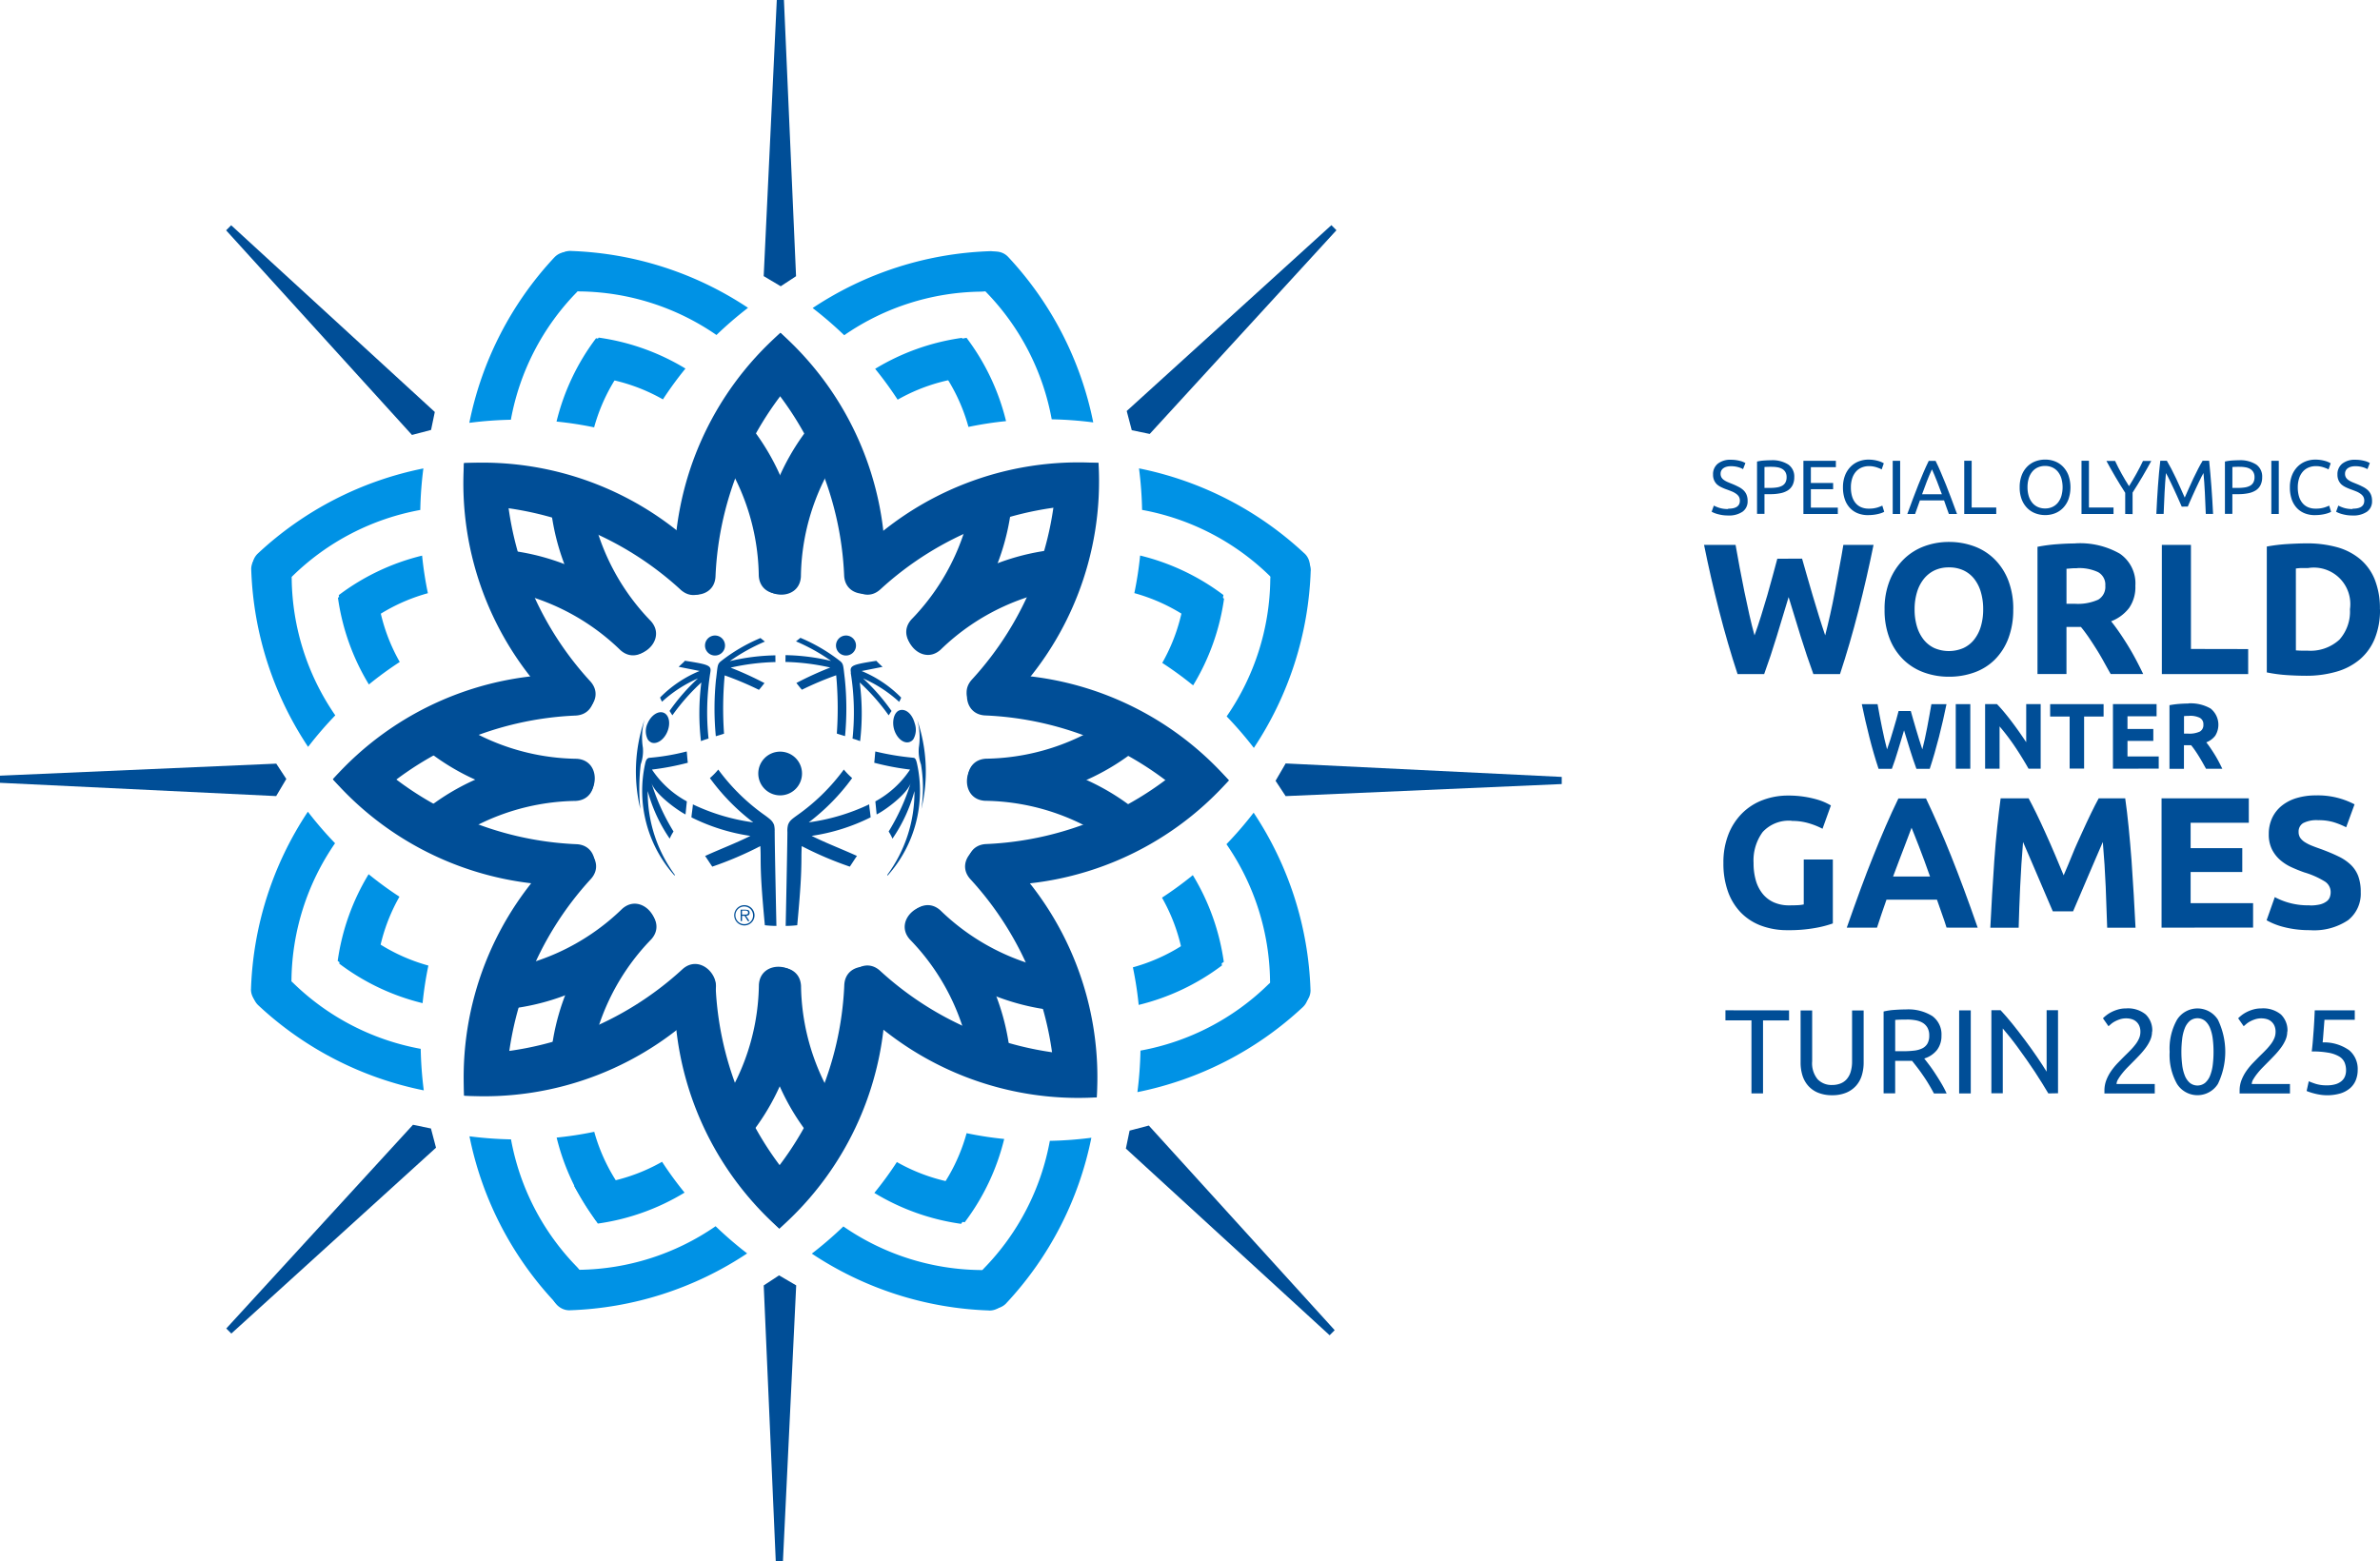 <svg xmlns="http://www.w3.org/2000/svg" xmlns:xlink="http://www.w3.org/1999/xlink" width="82.293" height="54" viewBox="0 0 82.293 54">
  <defs>
    <clipPath id="clip-path">
      <rect id="Rectangle_258" data-name="Rectangle 258" width="82.293" height="54" fill="none"/>
    </clipPath>
  </defs>
  <g id="Group_306" data-name="Group 306" clip-path="url(#clip-path)">
    <path id="Path_596" data-name="Path 596" d="M142.81,111.906l.037-.008a.352.352,0,0,1,.054,0,.1.1,0,0,1,.037.006.064.064,0,0,1,.025.017l.01-.006.016-.008.022-.006a.109.109,0,0,1,.026,0,.107.107,0,0,1,.043.008.062.062,0,0,1,.026.022.083.083,0,0,1,.013.033.239.239,0,0,1,0,.042v.128h-.041v-.12a.248.248,0,0,0,0-.035.066.066,0,0,0-.007-.024.035.035,0,0,0-.015-.014.055.055,0,0,0-.024,0,.091.091,0,0,0-.034.005.076.076,0,0,0-.018.01.177.177,0,0,1,.005.025.218.218,0,0,1,0,.029v.128h-.041v-.12a.245.245,0,0,0,0-.035.07.07,0,0,0-.008-.024.035.035,0,0,0-.015-.014.053.053,0,0,0-.024,0h-.045v.193h-.041Zm.456.193h.026l.018,0v-.068l-.014,0-.024,0h-.02a.058.058,0,0,0-.019.005.039.039,0,0,0-.014.012.03.03,0,0,0-.006.019.033.033,0,0,0,.014.031.07.07,0,0,0,.038.009m0-.205a.119.119,0,0,1,.042.006.066.066,0,0,1,.027.018.069.069,0,0,1,.015.028.139.139,0,0,1,0,.036v.143l-.015,0-.021,0-.026,0h-.027a.153.153,0,0,1-.036,0,.08.08,0,0,1-.028-.013.059.059,0,0,1-.018-.023.082.082,0,0,1-.006-.034.065.065,0,0,1,.008-.033.061.061,0,0,1,.021-.022.094.094,0,0,1,.031-.012.172.172,0,0,1,.037,0h.013l.013,0,.01,0h.006v-.011a.084.084,0,0,0,0-.02.047.047,0,0,0-.008-.018.039.039,0,0,0-.016-.012.062.062,0,0,0-.026,0,.192.192,0,0,0-.035,0l-.023.006,0-.034a.117.117,0,0,1,.026-.007.233.233,0,0,1,.04,0m.3.054a.089.089,0,0,0-.022-.012.082.082,0,0,0-.031-.006.065.065,0,0,0-.03.006.055.055,0,0,0-.021.018.076.076,0,0,0-.011.027.144.144,0,0,0,0,.033.088.088,0,0,0,.02.062.068.068,0,0,0,.053.022h.028l.018,0Zm0-.154.041-.007v.335l-.036.008a.266.266,0,0,1-.05,0,.126.126,0,0,1-.048-.008.1.1,0,0,1-.036-.024.108.108,0,0,1-.023-.038.145.145,0,0,1-.008-.05.164.164,0,0,1,.007-.048.11.11,0,0,1,.02-.038.093.093,0,0,1,.032-.025.1.1,0,0,1,.044-.009.111.111,0,0,1,.035.005.106.106,0,0,1,.023.01Zm.1.22a.151.151,0,0,1,.009-.053.113.113,0,0,1,.023-.038.091.091,0,0,1,.033-.022.1.1,0,0,1,.039-.008.088.088,0,0,1,.071.029.133.133,0,0,1,.025.088v.007a.07.07,0,0,1,0,.008h-.157a.084.084,0,0,0,.021.054.075.075,0,0,0,.056.018.146.146,0,0,0,.036,0l.022-.007.006.034a.106.106,0,0,1-.026.009.192.192,0,0,1-.043,0,.137.137,0,0,1-.052-.009.1.1,0,0,1-.036-.025.1.1,0,0,1-.021-.037.163.163,0,0,1-.007-.048m.157-.022a.069.069,0,0,0-.014-.045.048.048,0,0,0-.04-.018.053.053,0,0,0-.025.005.056.056,0,0,0-.018.014.066.066,0,0,0-.012.02.1.1,0,0,0-.005.023Zm.39.136c-.008-.021-.017-.045-.026-.072s-.018-.055-.025-.085c-.008.029-.016.058-.025.085s-.018.051-.026.072h-.036c-.013-.03-.027-.065-.04-.1s-.025-.08-.036-.125h.044c0,.014.006.029.01.045l.013.048c0,.016.009.032.014.047s.01.028.014.039c0-.014.01-.028.015-.044s.009-.031.014-.047l.013-.046c0-.015.007-.029.01-.042h.034c0,.013.006.027.01.042l.012.046c0,.016.009.031.014.047s.01.03.015.044c0-.011.009-.024.014-.039s.01-.031.014-.047.009-.032.013-.048.008-.031.011-.045h.042c-.011.045-.023.087-.036.125s-.026.073-.04.1Zm.2,0h-.041V111.9h.041Zm-.021-.27a.027.027,0,0,1-.019-.007.028.028,0,0,1,0-.039.027.027,0,0,1,.037.039.027.027,0,0,1-.019.007m.129.041h.087v.034h-.087v.106a.121.121,0,0,0,0,.028.042.042,0,0,0,.008.018.027.027,0,0,0,.013.009.054.054,0,0,0,.018,0,.085.085,0,0,0,.03,0l.016-.006.008.034-.022.008a.123.123,0,0,1-.035,0,.111.111,0,0,1-.039-.006.059.059,0,0,1-.024-.018.068.068,0,0,1-.013-.029.18.18,0,0,1,0-.04v-.2l.041-.007Zm.139.229v-.334l.041-.007v.117l.025-.007.026,0a.118.118,0,0,1,.045.008.071.071,0,0,1,.029.022.083.083,0,0,1,.015.033.2.2,0,0,1,0,.043v.128H144.8v-.12a.2.2,0,0,0,0-.036.059.059,0,0,0-.009-.024.037.037,0,0,0-.018-.013.076.076,0,0,0-.027,0h-.014l-.013,0-.011,0-.007,0v.19Zm.421,0a.08.08,0,0,1-.054-.016.065.065,0,0,1-.016-.048v-.274l.041-.007v.275a.063.063,0,0,0,0,.017.025.025,0,0,0,.006.011.026.026,0,0,0,.01.006l.016,0Zm.253-.119a.147.147,0,0,1-.008.049.119.119,0,0,1-.022.038.1.1,0,0,1-.034.024.108.108,0,0,1-.043.009.107.107,0,0,1-.043-.009.1.1,0,0,1-.034-.024.113.113,0,0,1-.022-.038.154.154,0,0,1,0-.1.114.114,0,0,1,.022-.038.1.1,0,0,1,.034-.024.107.107,0,0,1,.043-.009.108.108,0,0,1,.043.009.1.1,0,0,1,.034.024.12.12,0,0,1,.022.038.148.148,0,0,1,.008.049m-.043,0a.1.1,0,0,0-.018-.061.06.06,0,0,0-.094,0,.117.117,0,0,0,0,.123.06.06,0,0,0,.094,0,.1.1,0,0,0,.018-.061m.273-.114a1.146,1.146,0,0,1-.04.123c-.015.039-.03.075-.045.106h-.037c-.014-.031-.029-.066-.045-.106a1.188,1.188,0,0,1-.04-.123h.044c0,.014.008.03.013.046s.01.032.015.048l.016.046.016.04c.005-.012.01-.025.016-.04l.017-.046c.005-.016.01-.032.015-.048s.009-.031.013-.046Zm.023.115a.145.145,0,0,1,.009-.053.109.109,0,0,1,.023-.038.1.1,0,0,1,.033-.022.105.105,0,0,1,.039-.008.088.088,0,0,1,.071.029.133.133,0,0,1,.024.088v.007s0,.005,0,.008h-.157a.084.084,0,0,0,.021.054.076.076,0,0,0,.056.018.145.145,0,0,0,.036,0l.022-.007.006.034a.106.106,0,0,1-.026.009.189.189,0,0,1-.042,0,.136.136,0,0,1-.052-.009.092.092,0,0,1-.036-.025.1.1,0,0,1-.021-.037.162.162,0,0,1-.007-.048m.157-.022a.069.069,0,0,0-.014-.045.048.048,0,0,0-.039-.018.052.052,0,0,0-.025.005.054.054,0,0,0-.018.014.067.067,0,0,0-.012.02.114.114,0,0,0-.005.023Zm.244-.082a.106.106,0,0,1,.023-.01.112.112,0,0,1,.035-.005.1.1,0,0,1,.044.009.093.093,0,0,1,.032.025.113.113,0,0,1,.02.038.164.164,0,0,1,.007.048.144.144,0,0,1-.008.05.108.108,0,0,1-.023.038.1.1,0,0,1-.036.024.126.126,0,0,1-.048.008.268.268,0,0,1-.05,0l-.036-.008v-.328l.041-.007Zm0,.183.018,0h.028a.068.068,0,0,0,.053-.022.088.088,0,0,0,.02-.062.146.146,0,0,0,0-.033.076.076,0,0,0-.011-.027.056.056,0,0,0-.02-.018.066.066,0,0,0-.03-.006.082.082,0,0,0-.031.006.085.085,0,0,0-.022.012Zm.186.078.013,0,.015,0a.061.061,0,0,0,.038-.011.1.1,0,0,0,.025-.035q-.028-.053-.052-.112a.959.959,0,0,1-.04-.12h.044c0,.013.007.027.012.043s.01.031.015.047.012.032.018.048.013.032.02.047c.011-.031.021-.061.029-.091s.016-.061.023-.093h.042c-.01.043-.022.085-.035.124s-.027.077-.042.112a.227.227,0,0,1-.018.034.107.107,0,0,1-.021.023.072.072,0,0,1-.026.013.1.1,0,0,1-.032,0h-.01l-.01,0-.009,0-.006,0Zm.294-.066a.03.03,0,0,1-.008.021.028.028,0,0,1-.022.009.027.027,0,0,1-.021-.009.029.029,0,0,1-.008-.021.029.029,0,0,1,.008-.021.027.027,0,0,1,.021-.009.028.028,0,0,1,.022.009.029.029,0,0,1,.008.021m0-.175a.03.03,0,0,1-.008.021.028.028,0,0,1-.022.009.027.027,0,0,1-.021-.009.031.031,0,0,1,0-.041.028.028,0,0,1,.021-.009.029.029,0,0,1,.022.009.03.03,0,0,1,.008.021m-3.274.542h.043v.143l-.015,0-.023,0-.028,0h-.031a.154.154,0,0,1-.059-.011.125.125,0,0,1-.045-.031.14.14,0,0,1-.029-.05.2.2,0,0,1-.01-.068A.178.178,0,0,1,143,112.4a.142.142,0,0,1,.031-.05.134.134,0,0,1,.046-.031.152.152,0,0,1,.057-.011l.037,0,.027.006.019.007.01.005-.014.036a.117.117,0,0,0-.034-.014.175.175,0,0,0-.043-.005.107.107,0,0,0-.042.008.092.092,0,0,0-.033.024.115.115,0,0,0-.021.039.162.162,0,0,0-.008.051.181.181,0,0,0,.006.05.109.109,0,0,0,.019.039.09.09,0,0,0,.032.025.106.106,0,0,0,.045.009l.031,0,.019,0Zm.148.15H143.3v-.229h.041Zm-.021-.27a.026.026,0,0,1-.019-.007.028.028,0,0,1,0-.039.026.026,0,0,1,.019-.007.026.026,0,0,1,.019.007.029.029,0,0,1,0,.039.026.026,0,0,1-.019.007m.168.241h.026l.018,0v-.068l-.014,0-.024,0h-.02a.07.07,0,0,0-.019.005.04.04,0,0,0-.014.012.029.029,0,0,0-.006.019.033.033,0,0,0,.014.031.072.072,0,0,0,.038.009m0-.205a.12.12,0,0,1,.042.006.067.067,0,0,1,.027.018.071.071,0,0,1,.015.028.139.139,0,0,1,0,.036v.143l-.015,0-.021,0-.026,0h-.027a.154.154,0,0,1-.036,0,.08.08,0,0,1-.028-.013.059.059,0,0,1-.018-.023.082.082,0,0,1-.007-.034.064.064,0,0,1,.008-.032.06.06,0,0,1,.021-.022.094.094,0,0,1,.031-.012.172.172,0,0,1,.037,0h.013l.013,0,.01,0h.006v-.011a.084.084,0,0,0,0-.02.048.048,0,0,0-.008-.018.039.039,0,0,0-.016-.012.062.062,0,0,0-.026,0,.192.192,0,0,0-.035,0l-.023.006,0-.034a.119.119,0,0,1,.026-.007.234.234,0,0,1,.04,0m.255.24a.124.124,0,0,1-.049-.009.1.1,0,0,1-.035-.025.1.1,0,0,1-.021-.038.153.153,0,0,1-.007-.048.15.15,0,0,1,.008-.048.115.115,0,0,1,.022-.038.1.1,0,0,1,.034-.025.114.114,0,0,1,.045-.009l.031,0,.029.008-.009.035-.021-.007-.026,0a.066.066,0,0,0-.053.022.1.1,0,0,0-.018.063.126.126,0,0,0,0,.034.069.069,0,0,0,.013.026.058.058,0,0,0,.023.017.087.087,0,0,0,.034.006.124.124,0,0,0,.029,0l.021-.007.006.034-.01,0-.015,0-.018,0h-.018m.3-.12a.141.141,0,0,1-.008.049.111.111,0,0,1-.022.038.1.1,0,0,1-.034.024.108.108,0,0,1-.043.009.107.107,0,0,1-.043-.009.1.1,0,0,1-.034-.024.111.111,0,0,1-.022-.038.154.154,0,0,1,0-.1.114.114,0,0,1,.022-.038.1.1,0,0,1,.034-.024.107.107,0,0,1,.043-.009.108.108,0,0,1,.043.009.106.106,0,0,1,.034.024.115.115,0,0,1,.022.038.142.142,0,0,1,.008.049m-.043,0a.1.1,0,0,0-.018-.061.056.056,0,0,0-.047-.023.057.057,0,0,0-.047.023.116.116,0,0,0,0,.123.057.057,0,0,0,.047.023.056.056,0,0,0,.047-.023.1.1,0,0,0,.018-.061m.1-.108.037-.008a.354.354,0,0,1,.054,0,.1.1,0,0,1,.037.006.062.062,0,0,1,.025.017l.01-.006.016-.008.022-.007a.109.109,0,0,1,.026,0,.106.106,0,0,1,.043.008.063.063,0,0,1,.026.022.083.083,0,0,1,.013.033.237.237,0,0,1,0,.042v.128h-.041v-.12a.289.289,0,0,0,0-.035.066.066,0,0,0-.007-.024.035.035,0,0,0-.015-.014.055.055,0,0,0-.024,0,.094.094,0,0,0-.034.005.073.073,0,0,0-.018.01.18.18,0,0,1,.005.025.221.221,0,0,1,0,.029v.128h-.041v-.12a.242.242,0,0,0,0-.035.07.07,0,0,0-.008-.024.035.035,0,0,0-.015-.014.054.054,0,0,0-.024,0h-.045v.193H144.1Zm.581.108a.141.141,0,0,1-.008.049.108.108,0,0,1-.022.038.1.1,0,0,1-.034.024.108.108,0,0,1-.043.009.107.107,0,0,1-.043-.009.1.1,0,0,1-.034-.024.111.111,0,0,1-.022-.038.142.142,0,0,1-.008-.049.143.143,0,0,1,.008-.049.114.114,0,0,1,.022-.038.1.1,0,0,1,.034-.024.107.107,0,0,1,.043-.009.108.108,0,0,1,.043.009.1.1,0,0,1,.034.024.111.111,0,0,1,.022.038.142.142,0,0,1,.008.049m-.043,0a.1.1,0,0,0-.017-.061.06.06,0,0,0-.095,0,.116.116,0,0,0,0,.123.06.06,0,0,0,.095,0,.1.1,0,0,0,.017-.061m.2-.19h.043v.3h-.043Zm.154.076h.087v.034h-.087v.106a.136.136,0,0,0,0,.028.045.045,0,0,0,.008.018.028.028,0,0,0,.013.009.056.056,0,0,0,.018,0,.086.086,0,0,0,.03,0l.016-.006.008.034-.022.008a.122.122,0,0,1-.035,0,.112.112,0,0,1-.039-.006.055.055,0,0,1-.024-.018.071.071,0,0,1-.013-.029.2.2,0,0,1,0-.04v-.2l.041-.007Z" transform="translate(-108.992 -85.315)" fill="#004e97" fill-rule="evenodd"/>
    <path id="Path_597" data-name="Path 597" d="M152.633,114.181h.026l.019,0v-.068l-.014,0-.024,0h-.019a.066.066,0,0,0-.019.005.043.043,0,0,0-.014.012.03.03,0,0,0-.006.019.033.033,0,0,0,.014.031.072.072,0,0,0,.038.009m0-.205a.119.119,0,0,1,.042.006.066.066,0,0,1,.027.018.069.069,0,0,1,.015.028.138.138,0,0,1,0,.036v.143l-.015,0-.021,0-.026,0h-.027a.153.153,0,0,1-.036,0,.077.077,0,0,1-.028-.013.057.057,0,0,1-.019-.023.081.081,0,0,1-.006-.034.064.064,0,0,1,.008-.032.06.06,0,0,1,.021-.022.094.094,0,0,1,.031-.012.172.172,0,0,1,.037,0h.013l.013,0,.01,0h.006v-.011a.1.1,0,0,0,0-.02.051.051,0,0,0-.008-.018.039.039,0,0,0-.016-.012.061.061,0,0,0-.026,0,.193.193,0,0,0-.036,0l-.023.006,0-.034a.117.117,0,0,1,.026-.007.236.236,0,0,1,.04,0m.224.239a.08.08,0,0,1-.054-.016.065.065,0,0,1-.016-.048v-.274l.041-.007v.275a.056.056,0,0,0,0,.017.021.021,0,0,0,.006.011.027.027,0,0,0,.01.006l.016,0Zm.092,0H152.9v-.229h.041Zm-.021-.27a.025.025,0,0,1-.018-.007.028.028,0,0,1,0-.039.025.025,0,0,1,.018-.007.025.025,0,0,1,.019.007.028.028,0,0,1,0,.039.025.025,0,0,1-.019.007m.169.241h.026l.019,0v-.068l-.014,0-.024,0h-.02a.068.068,0,0,0-.019.005.04.04,0,0,0-.014.012.03.03,0,0,0-.006.019.033.033,0,0,0,.014.031.072.072,0,0,0,.038.009m0-.205a.117.117,0,0,1,.041.006.066.066,0,0,1,.027.018.069.069,0,0,1,.015.028.138.138,0,0,1,0,.036v.143l-.015,0-.021,0-.026,0h-.027a.153.153,0,0,1-.036,0,.081.081,0,0,1-.028-.013.057.057,0,0,1-.018-.023.078.078,0,0,1-.007-.034.066.066,0,0,1,.008-.032.059.059,0,0,1,.021-.022.092.092,0,0,1,.031-.012.17.17,0,0,1,.037,0h.013l.012,0,.01,0h.006v-.011a.1.1,0,0,0,0-.02.044.044,0,0,0-.008-.018.038.038,0,0,0-.015-.012.062.062,0,0,0-.026,0,.19.19,0,0,0-.035,0l-.023.006,0-.034a.117.117,0,0,1,.026-.007.233.233,0,0,1,.04,0m.156.012.037-.008a.361.361,0,0,1,.054,0,.119.119,0,0,1,.045.008.072.072,0,0,1,.029.022.083.083,0,0,1,.015.033.2.2,0,0,1,0,.043v.128h-.041v-.12a.2.2,0,0,0,0-.036.063.063,0,0,0-.009-.024.038.038,0,0,0-.018-.013.074.074,0,0,0-.027,0h-.046v.193h-.041Zm.454.108a.147.147,0,0,1-.008.049.116.116,0,0,1-.022.038.1.1,0,0,1-.034.024.113.113,0,0,1-.086,0,.1.1,0,0,1-.034-.024.115.115,0,0,1-.022-.038.158.158,0,0,1,0-.1.119.119,0,0,1,.022-.038.1.1,0,0,1,.034-.024.113.113,0,0,1,.086,0,.1.1,0,0,1,.034.024.119.119,0,0,1,.022.038.149.149,0,0,1,.008.049m-.043,0a.1.1,0,0,0-.017-.061.061.061,0,0,0-.095,0,.117.117,0,0,0,0,.123.061.061,0,0,0,.095,0,.1.1,0,0,0,.017-.061" transform="translate(-116.417 -86.904)" fill="#004e97" fill-rule="evenodd"/>
    <path id="Path_598" data-name="Path 598" d="M94.47,105.055c.188.081.44-.083.56-.366s.067-.577-.121-.658-.439.083-.56.366a.622.622,0,0,0,0,.543.277.277,0,0,0,.126.115" transform="translate(-71.957 -79.38)" fill="#004e97" fill-rule="evenodd"/>
    <path id="Path_599" data-name="Path 599" d="M103.288,93.506a.346.346,0,1,0-.345-.345.345.345,0,0,0,.345.345" transform="translate(-78.566 -70.836)" fill="#004e97" fill-rule="evenodd"/>
    <path id="Path_600" data-name="Path 600" d="M104.383,94.573a10.008,10.008,0,0,0-.008,1.983s.285-.083.284-.09a12.509,12.509,0,0,1,.022-2.014,11.05,11.05,0,0,1,1.185.5c.069-.074.126-.156.192-.233a11.832,11.832,0,0,0-1.172-.535,7.818,7.818,0,0,1,1.551-.193s-.005-.232,0-.232a7.29,7.29,0,0,0-1.579.2,6.512,6.512,0,0,1,1.215-.677c-.03-.019-.154-.122-.154-.122a5.942,5.942,0,0,0-1.387.817c-.106.1-.093.152-.148.6" transform="translate(-79.624 -71.095)" fill="#004e97" fill-rule="evenodd"/>
    <path id="Path_601" data-name="Path 601" d="M96.425,97.919a4.5,4.5,0,0,1,1.246-.809,6.906,6.906,0,0,0-.983,1.125c.035.049.062.1.1.15a7.171,7.171,0,0,1,1-1.135,8.373,8.373,0,0,0-.013,2.028,2.49,2.49,0,0,1,.262-.088,8.738,8.738,0,0,1,.061-2.282c.045-.246-.04-.279-.877-.409-.054.063-.092.091-.217.209l.725.144a4.109,4.109,0,0,0-1.368.919,1.163,1.163,0,0,0,.069.147" transform="translate(-73.538 -73.648)" fill="#004e97" fill-rule="evenodd"/>
    <path id="Path_602" data-name="Path 602" d="M122.4,93.506a.346.346,0,1,0-.345-.345.345.345,0,0,0,.345.345" transform="translate(-93.149 -70.836)" fill="#004e97" fill-rule="evenodd"/>
    <path id="Path_603" data-name="Path 603" d="M114.678,93.987a7.794,7.794,0,0,1,1.551.193,11.957,11.957,0,0,0-1.172.535c.065.077.122.159.192.233a10.963,10.963,0,0,1,1.185-.5,12.537,12.537,0,0,1,.022,2.014c0,.007.284.09.284.09a10.02,10.02,0,0,0-.008-1.983c-.055-.451-.042-.5-.148-.6a5.967,5.967,0,0,0-1.387-.816s-.124.1-.154.122a6.483,6.483,0,0,1,1.215.677,7.272,7.272,0,0,0-1.579-.2c.006,0,0,.232,0,.232" transform="translate(-87.521 -71.095)" fill="#004e97" fill-rule="evenodd"/>
    <path id="Path_604" data-name="Path 604" d="M124.186,96.909a8.7,8.7,0,0,1,.063,2.282,2.6,2.6,0,0,1,.262.088,8.27,8.27,0,0,0-.013-2.028,7.158,7.158,0,0,1,1,1.135c.036-.048.062-.1.1-.15a6.976,6.976,0,0,0-.983-1.125,4.494,4.494,0,0,1,1.246.81,1.035,1.035,0,0,0,.07-.147,4.122,4.122,0,0,0-1.368-.92l.725-.144a3,3,0,0,1-.217-.209c-.836.13-.922.162-.877.409" transform="translate(-94.771 -73.648)" fill="#004e97" fill-rule="evenodd"/>
    <path id="Path_605" data-name="Path 605" d="M93.124,106.039a2.262,2.262,0,0,1,.06-.982,5.547,5.547,0,0,0-.148,3.1,7.118,7.118,0,0,1,.013-1.544,1.377,1.377,0,0,0,.075-.578" transform="translate(-70.895 -80.179)" fill="#004e97" fill-rule="evenodd"/>
    <path id="Path_606" data-name="Path 606" d="M95.27,109.746a7.657,7.657,0,0,1-1.279.219c-.113.005-.137.134-.15.181a4.384,4.384,0,0,0,1.011,3.891.113.113,0,0,0,.013-.022,4.815,4.815,0,0,1-.94-2.9,5.394,5.394,0,0,0,.76,1.645,1.693,1.693,0,0,1,.132-.246,7.4,7.4,0,0,1-.767-1.69c.115.388.9.957,1.182,1.1l.046-.452a3.368,3.368,0,0,1-1.206-1.1,9.137,9.137,0,0,0,1.24-.236c-.018-.116-.032-.392-.041-.39" transform="translate(-71.529 -83.758)" fill="#004e97" fill-rule="evenodd"/>
    <path id="Path_607" data-name="Path 607" d="M129.007,109.964a9.153,9.153,0,0,1-1.316-.218c-.009,0-.023.273-.041.39a9.11,9.11,0,0,0,1.239.236,3.366,3.366,0,0,1-1.2,1.1l.045.452c.288-.141,1.068-.711,1.182-1.1a7.442,7.442,0,0,1-.767,1.69,1.656,1.656,0,0,1,.132.247,5.416,5.416,0,0,0,.76-1.645,4.817,4.817,0,0,1-.941,2.9.126.126,0,0,0,.013.022,4.384,4.384,0,0,0,1.012-3.891c-.013-.047-.036-.176-.113-.181" transform="translate(-97.422 -83.758)" fill="#004e97" fill-rule="evenodd"/>
    <path id="Path_608" data-name="Path 608" d="M130.457,104.365c.094.293.328.48.523.417a.269.269,0,0,0,.137-.1.658.658,0,0,0,.048-.541c-.094-.354-.328-.52-.523-.458s-.278.391-.185.683" transform="translate(-99.535 -79.12)" fill="#004e97" fill-rule="evenodd"/>
    <path id="Path_609" data-name="Path 609" d="M133.909,105.056a2.271,2.271,0,0,1,.06.982,1.383,1.383,0,0,0,.075.578,4.906,4.906,0,0,1,.013,1.544,5.54,5.54,0,0,0-.148-3.1" transform="translate(-102.199 -80.179)" fill="#004e97" fill-rule="evenodd"/>
    <path id="Path_610" data-name="Path 610" d="M112.234,110.531a.756.756,0,1,0-.755.755.755.755,0,0,0,.755-.755" transform="translate(-84.503 -83.78)" fill="#004e97" fill-rule="evenodd"/>
    <path id="Path_611" data-name="Path 611" d="M117.606,113.588a7.067,7.067,0,0,1-2.09.623,7.315,7.315,0,0,0,1.5-1.531,2.4,2.4,0,0,1-.288-.295,7,7,0,0,1-1.629,1.593c-.192.14-.249.186-.3.319a.8.8,0,0,0-.022.249c0,.374-.058,3.231-.06,3.247a3.785,3.785,0,0,0,.4-.024c.118-1.273.143-1.772.145-2.343,0-.207.01-.375.01-.393a12.173,12.173,0,0,0,1.662.71c.032-.04.242-.373.25-.369-.523-.239-1.057-.439-1.569-.695a6.744,6.744,0,0,0,2.037-.64c.011-.007-.058-.445-.045-.451" transform="translate(-87.551 -85.772)" fill="#004e97" fill-rule="evenodd"/>
    <path id="Path_612" data-name="Path 612" d="M103.837,114.547a.833.833,0,0,0-.021-.249c-.055-.133-.113-.179-.3-.319a6.988,6.988,0,0,1-1.629-1.593,2.383,2.383,0,0,1-.289.295,7.32,7.32,0,0,0,1.5,1.531,7.056,7.056,0,0,1-2.09-.623c.012.006-.057.444-.046.451a6.747,6.747,0,0,0,2.037.64c-.512.256-1.046.456-1.568.695.009,0,.217.328.25.368a12.164,12.164,0,0,0,1.662-.71c0,.018.01.186.01.393,0,.571.027,1.071.145,2.343a3.708,3.708,0,0,0,.4.024c0-.015-.062-2.872-.059-3.247" transform="translate(-77.052 -85.772)" fill="#004e97" fill-rule="evenodd"/>
    <path id="Path_613" data-name="Path 613" d="M108.26,133.013h-.073v-.139h.112c.049,0,.1.007.1.069,0,.08-.083.07-.138.07m.189-.069c0-.065-.035-.1-.139-.1h-.171v.392h.048v-.181h.088l.112.181h.058l-.119-.181c.07,0,.123-.03.123-.107" transform="translate(-82.531 -101.383)" fill="#004e97" fill-rule="evenodd"/>
    <path id="Path_614" data-name="Path 614" d="M107.556,132.843a.305.305,0,1,1,.3-.305.294.294,0,0,1-.3.305m0-.656a.351.351,0,1,0,.351.35.352.352,0,0,0-.351-.35" transform="translate(-81.818 -100.884)" fill="#004e97" fill-rule="evenodd"/>
    <path id="Path_615" data-name="Path 615" d="M112.089,9.9l.53-.348L112.2,0h-.247L111.5,9.549Z" transform="translate(-85.094 0)" fill="#004e97" fill-rule="evenodd"/>
    <path id="Path_616" data-name="Path 616" d="M113.51,58.366a7.982,7.982,0,0,0-2.589,6.051c0,.853,1.374.969,1.422.066a7.76,7.76,0,0,1,1.848-4.926,12.45,12.45,0,0,0-.682-1.191" transform="translate(-84.65 -44.545)" fill="#004e97" fill-rule="evenodd"/>
    <path id="Path_617" data-name="Path 617" d="M130.8,49.343a7.874,7.874,0,0,0-3,1.07,12.521,12.521,0,0,1,.778,1.067,6.266,6.266,0,0,1,3.041-.819c.041,0-.811-1.319-.821-1.318" transform="translate(-97.54 -37.658)" fill="#0092e5" fill-rule="evenodd"/>
    <path id="Path_618" data-name="Path 618" d="M84.77,49.305a7.877,7.877,0,0,1,3,1.07,12.48,12.48,0,0,0-.779,1.066,6.269,6.269,0,0,0-3.041-.819c-.041,0,.811-1.319.821-1.318" transform="translate(-64.069 -37.629)" fill="#0092e5" fill-rule="evenodd"/>
    <path id="Path_619" data-name="Path 619" d="M102.137,48.61a10.8,10.8,0,0,0-3.668,8.362c0,.852,1.374.969,1.422.066a11.106,11.106,0,0,1,3.2-7.347,10.987,10.987,0,0,0-.956-1.081" transform="translate(-75.151 -37.099)" fill="#004e97" fill-rule="evenodd"/>
    <path id="Path_620" data-name="Path 620" d="M124.8,36.682a11.769,11.769,0,0,0-6.127,1.966,13.15,13.15,0,0,1,1.091.94,8.489,8.489,0,0,1,4.727-1.507c1.407-.048,1.057-1.422.309-1.4" transform="translate(-90.574 -27.995)" fill="#0092e5" fill-rule="evenodd"/>
    <path id="Path_621" data-name="Path 621" d="M81.238,36.651a11.769,11.769,0,0,1,6.127,1.966,13.19,13.19,0,0,0-1.091.94,8.489,8.489,0,0,0-4.727-1.507c-1.407-.048-1.057-1.422-.309-1.4" transform="translate(-61.501 -27.972)" fill="#0092e5" fill-rule="evenodd"/>
    <path id="Path_622" data-name="Path 622" d="M103.761,58.334a7.979,7.979,0,0,1,2.563,6.027c0,.852-1.374.969-1.422.066a7.774,7.774,0,0,0-1.827-4.9,12.421,12.421,0,0,1,.687-1.19" transform="translate(-78.666 -44.52)" fill="#004e97" fill-rule="evenodd"/>
    <path id="Path_623" data-name="Path 623" d="M110.836,48.61a10.8,10.8,0,0,1,3.624,8.33c0,.852-1.374.969-1.422.066a11.117,11.117,0,0,0-3.171-7.318,11.061,11.061,0,0,1,.969-1.078" transform="translate(-83.85 -37.099)" fill="#004e97" fill-rule="evenodd"/>
    <path id="Path_624" data-name="Path 624" d="M112.043,186.252l-.53.348.417,9.547h.247l.459-9.549Z" transform="translate(-85.106 -142.146)" fill="#004e97" fill-rule="evenodd"/>
    <path id="Path_625" data-name="Path 625" d="M103.684,147.933a7.982,7.982,0,0,0,2.589-6.051c0-.853-1.374-.969-1.422-.066A7.76,7.76,0,0,1,103,146.742a12.412,12.412,0,0,0,.682,1.192" transform="translate(-78.611 -107.755)" fill="#004e97" fill-rule="evenodd"/>
    <path id="Path_626" data-name="Path 626" d="M84.636,171.806a7.87,7.87,0,0,0,3-1.071,12.441,12.441,0,0,1-.778-1.066,6.267,6.267,0,0,1-3.041.819c-.041,0,.811,1.319.821,1.318" transform="translate(-63.966 -129.491)" fill="#0092e5" fill-rule="evenodd"/>
    <path id="Path_627" data-name="Path 627" d="M130.669,171.844a7.876,7.876,0,0,1-3-1.07,12.387,12.387,0,0,0,.779-1.067,6.266,6.266,0,0,0,3.041.819c.041,0-.811,1.319-.82,1.318" transform="translate(-97.437 -129.52)" fill="#0092e5" fill-rule="evenodd"/>
    <path id="Path_628" data-name="Path 628" d="M110.712,150.243a10.8,10.8,0,0,0,3.668-8.362c0-.852-1.374-.969-1.422-.066a11.106,11.106,0,0,1-3.2,7.347,10.987,10.987,0,0,0,.956,1.081" transform="translate(-83.765 -107.754)" fill="#004e97" fill-rule="evenodd"/>
    <path id="Path_629" data-name="Path 629" d="M81.1,181.986a11.771,11.771,0,0,0,6.127-1.966,13.109,13.109,0,0,1-1.091-.94,8.489,8.489,0,0,1-4.727,1.507c-1.407.048-1.057,1.422-.309,1.4" transform="translate(-61.393 -136.673)" fill="#0092e5" fill-rule="evenodd"/>
    <path id="Path_630" data-name="Path 630" d="M124.663,182.017a11.771,11.771,0,0,1-6.127-1.966,13.107,13.107,0,0,0,1.091-.94,8.489,8.489,0,0,0,4.727,1.508c1.407.048,1.057,1.422.309,1.4" transform="translate(-90.466 -136.697)" fill="#0092e5" fill-rule="evenodd"/>
    <path id="Path_631" data-name="Path 631" d="M113.5,148.044a7.979,7.979,0,0,1-2.563-6.027c0-.853,1.374-.969,1.423-.066a7.772,7.772,0,0,0,1.827,4.9,12.411,12.411,0,0,1-.687,1.19" transform="translate(-84.663 -107.858)" fill="#004e97" fill-rule="evenodd"/>
    <path id="Path_632" data-name="Path 632" d="M102.11,150.346a10.8,10.8,0,0,1-3.624-8.33c0-.853,1.374-.969,1.422-.066a11.117,11.117,0,0,0,3.171,7.318,11.043,11.043,0,0,1-.969,1.078" transform="translate(-75.164 -107.858)" fill="#004e97" fill-rule="evenodd"/>
    <path id="Path_633" data-name="Path 633" d="M40.1,39.978l.129-.621L33.188,32.9l-.175.175,6.427,7.077Z" transform="translate(-25.195 -25.11)" fill="#004e97" fill-rule="evenodd"/>
    <path id="Path_634" data-name="Path 634" d="M80.234,68.946a7.982,7.982,0,0,0,2.448,6.11c.6.6,1.657-.287,1.053-.959a7.76,7.76,0,0,1-2.176-4.79,12.431,12.431,0,0,0-1.324-.361" transform="translate(-61.231 -52.619)" fill="#004e97" fill-rule="evenodd"/>
    <path id="Path_635" data-name="Path 635" d="M82.624,49.416a7.873,7.873,0,0,0-1.363,2.877,12.444,12.444,0,0,1,1.3.2,6.27,6.27,0,0,1,1.571-2.729c.029-.029-1.506-.36-1.512-.352" transform="translate(-62.018 -37.714)" fill="#0092e5" fill-rule="evenodd"/>
    <path id="Path_636" data-name="Path 636" d="M49.48,82.505a7.873,7.873,0,0,1,2.877-1.363,12.437,12.437,0,0,0,.2,1.3,6.27,6.27,0,0,0-2.729,1.571c-.029.028-.36-1.506-.352-1.512" transform="translate(-37.762 -61.927)" fill="#0092e5" fill-rule="evenodd"/>
    <path id="Path_637" data-name="Path 637" d="M67.684,67.625A10.8,10.8,0,0,0,71,76.131c.6.6,1.657-.287,1.053-.959a11.1,11.1,0,0,1-2.932-7.459,10.943,10.943,0,0,0-1.44-.088" transform="translate(-51.64 -51.607)" fill="#004e97" fill-rule="evenodd"/>
    <path id="Path_638" data-name="Path 638" d="M71.472,36.976A11.77,11.77,0,0,0,68.53,42.7a13.234,13.234,0,0,1,1.436-.107,8.491,8.491,0,0,1,2.277-4.408c.961-1.029-.259-1.753-.771-1.208" transform="translate(-52.302 -28.077)" fill="#0092e5" fill-rule="evenodd"/>
    <path id="Path_639" data-name="Path 639" d="M37.05,71.353a11.769,11.769,0,0,1,5.723-2.942,13.119,13.119,0,0,0-.107,1.436,8.491,8.491,0,0,0-4.408,2.277c-1.029.961-1.753-.259-1.208-.771" transform="translate(-28.134 -52.211)" fill="#0092e5" fill-rule="evenodd"/>
    <path id="Path_640" data-name="Path 640" d="M68.985,80.154A7.979,7.979,0,0,1,75.059,82.6c.6.6-.287,1.657-.959,1.053a7.775,7.775,0,0,0-4.759-2.175,12.436,12.436,0,0,1-.356-1.327" transform="translate(-52.649 -61.17)" fill="#004e97" fill-rule="evenodd"/>
    <path id="Path_641" data-name="Path 641" d="M67.734,67.581a10.8,10.8,0,0,1,8.453,3.327c.6.6-.287,1.657-.959,1.053a11.117,11.117,0,0,0-7.417-2.932,11.007,11.007,0,0,1-.077-1.448" transform="translate(-51.689 -51.563)" fill="#004e97" fill-rule="evenodd"/>
    <path id="Path_642" data-name="Path 642" d="M164.52,164.551l-.129.621,7.045,6.456.175-.175-6.427-7.077Z" transform="translate(-125.462 -125.451)" fill="#004e97" fill-rule="evenodd"/>
    <path id="Path_643" data-name="Path 643" d="M135.78,138.62a7.982,7.982,0,0,0-2.448-6.11c-.6-.6-1.657.287-1.053.959a7.759,7.759,0,0,1,2.176,4.79,12.432,12.432,0,0,0,1.324.361" transform="translate(-100.817 -100.978)" fill="#004e97" fill-rule="evenodd"/>
    <path id="Path_644" data-name="Path 644" d="M136,168.556a7.869,7.869,0,0,0,1.363-2.877,12.443,12.443,0,0,1-1.3-.2,6.272,6.272,0,0,1-1.571,2.729c-.029.029,1.506.36,1.512.352" transform="translate(-102.641 -126.29)" fill="#0092e5" fill-rule="evenodd"/>
    <path id="Path_645" data-name="Path 645" d="M168.485,136.127a7.873,7.873,0,0,1-2.877,1.363,12.435,12.435,0,0,0-.2-1.3,6.272,6.272,0,0,0,2.729-1.571c.029-.029.36,1.506.352,1.512" transform="translate(-126.236 -102.737)" fill="#0092e5" fill-rule="evenodd"/>
    <path id="Path_646" data-name="Path 646" d="M145.466,132.2a10.8,10.8,0,0,0-3.319-8.506c-.6-.6-1.657.287-1.053.959a11.106,11.106,0,0,1,2.932,7.459,10.975,10.975,0,0,0,1.44.088" transform="translate(-107.544 -94.251)" fill="#004e97" fill-rule="evenodd"/>
    <path id="Path_647" data-name="Path 647" d="M143.3,171.882a11.769,11.769,0,0,0,2.942-5.722,13.241,13.241,0,0,1-1.436.107,8.491,8.491,0,0,1-2.277,4.408c-.961,1.029.258,1.753.771,1.208" transform="translate(-108.506 -126.813)" fill="#0092e5" fill-rule="evenodd"/>
    <path id="Path_648" data-name="Path 648" d="M171.8,143.429a11.769,11.769,0,0,1-5.722,2.942,13.175,13.175,0,0,0,.106-1.436,8.489,8.489,0,0,0,4.408-2.277c1.029-.961,1.753.259,1.208.771" transform="translate(-126.75 -108.602)" fill="#0092e5" fill-rule="evenodd"/>
    <path id="Path_649" data-name="Path 649" d="M138.688,135.869a7.978,7.978,0,0,1-6.074-2.449c-.6-.6.287-1.657.959-1.053a7.774,7.774,0,0,0,4.759,2.175,12.443,12.443,0,0,1,.356,1.327" transform="translate(-101.057 -100.884)" fill="#004e97" fill-rule="evenodd"/>
    <path id="Path_650" data-name="Path 650" d="M132.252,145.561a10.794,10.794,0,0,1-8.453-3.327c-.6-.6.287-1.657.959-1.053a11.118,11.118,0,0,0,7.417,2.932,11.048,11.048,0,0,1,.077,1.448" transform="translate(-94.33 -107.611)" fill="#004e97" fill-rule="evenodd"/>
    <path id="Path_651" data-name="Path 651" d="M9.9,112.05l-.348-.53L0,111.936v.247l9.549.459Z" transform="translate(0 -85.111)" fill="#004e97" fill-rule="evenodd"/>
    <path id="Path_652" data-name="Path 652" d="M58.366,103.692a7.983,7.983,0,0,0,6.051,2.589c.853,0,.969-1.374.066-1.423a7.759,7.759,0,0,1-4.926-1.848,12.5,12.5,0,0,0-1.191.682" transform="translate(-44.545 -78.617)" fill="#004e97" fill-rule="evenodd"/>
    <path id="Path_653" data-name="Path 653" d="M49.343,84.643a7.877,7.877,0,0,0,1.07,3,12.339,12.339,0,0,1,1.067-.778,6.268,6.268,0,0,1-.819-3.041c0-.041-1.319.811-1.318.821" transform="translate(-37.658 -63.972)" fill="#0092e5" fill-rule="evenodd"/>
    <path id="Path_654" data-name="Path 654" d="M49.305,130.676a7.875,7.875,0,0,1,1.07-3,12.473,12.473,0,0,0,1.066.778,6.269,6.269,0,0,0-.819,3.041c0,.041-1.319-.811-1.318-.821" transform="translate(-37.629 -97.443)" fill="#0092e5" fill-rule="evenodd"/>
    <path id="Path_655" data-name="Path 655" d="M48.61,110.72a10.8,10.8,0,0,0,8.362,3.668c.852,0,.969-1.374.066-1.422a11.106,11.106,0,0,1-7.347-3.2,10.987,10.987,0,0,0-1.081.956" transform="translate(-37.099 -83.771)" fill="#004e97" fill-rule="evenodd"/>
    <path id="Path_656" data-name="Path 656" d="M36.682,81.1a11.769,11.769,0,0,0,1.966,6.127,13.1,13.1,0,0,1,.94-1.09,8.491,8.491,0,0,1-1.507-4.727c-.048-1.407-1.422-1.057-1.4-.309" transform="translate(-27.995 -61.398)" fill="#0092e5" fill-rule="evenodd"/>
    <path id="Path_657" data-name="Path 657" d="M36.651,124.671a11.769,11.769,0,0,1,1.966-6.127,13.1,13.1,0,0,0,.94,1.09,8.491,8.491,0,0,0-1.507,4.727c-.048,1.407-1.422,1.057-1.4.309" transform="translate(-27.972 -90.472)" fill="#0092e5" fill-rule="evenodd"/>
    <path id="Path_658" data-name="Path 658" d="M58.334,113.508a7.978,7.978,0,0,1,6.027-2.563c.852,0,.969,1.374.066,1.422a7.775,7.775,0,0,0-4.9,1.827,12.368,12.368,0,0,1-1.19-.687" transform="translate(-44.52 -84.669)" fill="#004e97" fill-rule="evenodd"/>
    <path id="Path_659" data-name="Path 659" d="M48.61,102.118a10.8,10.8,0,0,1,8.33-3.624c.852,0,.969,1.374.066,1.422a11.117,11.117,0,0,0-7.318,3.171,11.008,11.008,0,0,1-1.078-.969" transform="translate(-37.099 -75.17)" fill="#004e97" fill-rule="evenodd"/>
    <path id="Path_660" data-name="Path 660" d="M186.251,112.1l.348.53,9.547-.417v-.247L186.6,111.5Z" transform="translate(-142.146 -85.098)" fill="#004e97" fill-rule="evenodd"/>
    <path id="Path_661" data-name="Path 661" d="M147.933,113.517a7.982,7.982,0,0,0-6.051-2.589c-.853,0-.969,1.374-.066,1.422a7.76,7.76,0,0,1,4.926,1.848,12.409,12.409,0,0,0,1.192-.682" transform="translate(-107.755 -84.656)" fill="#004e97" fill-rule="evenodd"/>
    <path id="Path_662" data-name="Path 662" d="M171.806,130.81a7.873,7.873,0,0,0-1.071-3,12.386,12.386,0,0,1-1.066.779,6.269,6.269,0,0,1,.819,3.041c0,.041,1.319-.811,1.318-.821" transform="translate(-129.491 -97.545)" fill="#0092e5" fill-rule="evenodd"/>
    <path id="Path_663" data-name="Path 663" d="M171.844,84.778a7.876,7.876,0,0,1-1.07,3A12.448,12.448,0,0,0,169.707,87a6.265,6.265,0,0,0,.819-3.04c0-.041,1.319.811,1.318.82" transform="translate(-129.52 -64.075)" fill="#0092e5" fill-rule="evenodd"/>
    <path id="Path_664" data-name="Path 664" d="M150.243,102.144a10.8,10.8,0,0,0-8.362-3.668c-.852,0-.969,1.374-.066,1.422a11.107,11.107,0,0,1,7.347,3.2,10.927,10.927,0,0,0,1.081-.956" transform="translate(-107.754 -75.156)" fill="#004e97" fill-rule="evenodd"/>
    <path id="Path_665" data-name="Path 665" d="M181.986,124.813a11.771,11.771,0,0,0-1.966-6.127,13.1,13.1,0,0,1-.94,1.09,8.489,8.489,0,0,1,1.507,4.727c.048,1.407,1.422,1.057,1.4.309" transform="translate(-136.673 -90.581)" fill="#0092e5" fill-rule="evenodd"/>
    <path id="Path_666" data-name="Path 666" d="M182.017,81.245a11.771,11.771,0,0,1-1.966,6.127,13.107,13.107,0,0,0-.94-1.09,8.491,8.491,0,0,0,1.508-4.727c.048-1.407,1.422-1.057,1.4-.309" transform="translate(-136.697 -61.507)" fill="#0092e5" fill-rule="evenodd"/>
    <path id="Path_667" data-name="Path 667" d="M148.044,103.769a7.979,7.979,0,0,1-6.027,2.563c-.853,0-.969-1.374-.066-1.422a7.775,7.775,0,0,0,4.9-1.827,12.414,12.414,0,0,1,1.19.687" transform="translate(-107.858 -78.672)" fill="#004e97" fill-rule="evenodd"/>
    <path id="Path_668" data-name="Path 668" d="M150.346,110.843a10.794,10.794,0,0,1-8.33,3.624c-.852,0-.969-1.374-.066-1.422a11.117,11.117,0,0,0,7.318-3.171,11.037,11.037,0,0,1,1.078.969" transform="translate(-107.857 -83.855)" fill="#004e97" fill-rule="evenodd"/>
    <path id="Path_669" data-name="Path 669" d="M40.116,164.389l-.621-.129-6.456,7.045.175.175,7.077-6.427Z" transform="translate(-25.215 -125.362)" fill="#004e97" fill-rule="evenodd"/>
    <path id="Path_670" data-name="Path 670" d="M69.084,135.65a7.981,7.981,0,0,0,6.11-2.448c.6-.6-.287-1.657-.959-1.052a7.76,7.76,0,0,1-4.79,2.176,12.436,12.436,0,0,0-.361,1.324" transform="translate(-52.725 -100.717)" fill="#004e97" fill-rule="evenodd"/>
    <path id="Path_671" data-name="Path 671" d="M49.554,135.87a7.871,7.871,0,0,0,2.877,1.363,12.439,12.439,0,0,1,.2-1.3,6.27,6.27,0,0,1-2.729-1.571c-.029-.029-.36,1.506-.352,1.512" transform="translate(-37.819 -102.541)" fill="#0092e5" fill-rule="evenodd"/>
    <path id="Path_672" data-name="Path 672" d="M82.643,168.354a7.869,7.869,0,0,1-1.363-2.877,12.435,12.435,0,0,0,1.3-.2A6.273,6.273,0,0,0,84.156,168c.029.029-1.506.36-1.512.352" transform="translate(-62.033 -126.136)" fill="#0092e5" fill-rule="evenodd"/>
    <path id="Path_673" data-name="Path 673" d="M67.763,145.335a10.8,10.8,0,0,0,8.506-3.319c.6-.6-.287-1.657-.959-1.053a11.1,11.1,0,0,1-7.459,2.932,10.944,10.944,0,0,0-.088,1.44" transform="translate(-51.712 -107.445)" fill="#004e97" fill-rule="evenodd"/>
    <path id="Path_674" data-name="Path 674" d="M37.114,143.172a11.77,11.77,0,0,0,5.722,2.942,13.175,13.175,0,0,1-.106-1.436,8.492,8.492,0,0,1-4.408-2.277c-1.029-.961-1.753.259-1.208.771" transform="translate(-28.183 -108.406)" fill="#0092e5" fill-rule="evenodd"/>
    <path id="Path_675" data-name="Path 675" d="M71.491,171.669a11.768,11.768,0,0,1-2.942-5.722,13.18,13.18,0,0,0,1.436.106,8.491,8.491,0,0,0,2.277,4.408c.961,1.029-.259,1.753-.771,1.208" transform="translate(-52.316 -126.65)" fill="#0092e5" fill-rule="evenodd"/>
    <path id="Path_676" data-name="Path 676" d="M80.292,138.558a7.978,7.978,0,0,1,2.449-6.074c.6-.6,1.657.287,1.053.959a7.774,7.774,0,0,0-2.175,4.759,12.441,12.441,0,0,1-1.327.356" transform="translate(-61.276 -100.958)" fill="#004e97" fill-rule="evenodd"/>
    <path id="Path_677" data-name="Path 677" d="M67.719,132.121a10.8,10.8,0,0,1,3.327-8.453c.6-.6,1.657.287,1.053.959a11.117,11.117,0,0,0-2.932,7.417,11.051,11.051,0,0,1-1.448.077" transform="translate(-51.668 -94.23)" fill="#004e97" fill-rule="evenodd"/>
    <path id="Path_678" data-name="Path 678" d="M164.69,39.973l.621.129,6.456-7.045-.175-.175-7.077,6.427Z" transform="translate(-125.557 -25.095)" fill="#004e97" fill-rule="evenodd"/>
    <path id="Path_679" data-name="Path 679" d="M138.758,80.1a7.981,7.981,0,0,0-6.11,2.448c-.6.6.287,1.657.959,1.053a7.759,7.759,0,0,1,4.79-2.176,12.425,12.425,0,0,0,.361-1.324" transform="translate(-101.084 -61.132)" fill="#004e97" fill-rule="evenodd"/>
    <path id="Path_680" data-name="Path 680" d="M168.694,82.493a7.873,7.873,0,0,0-2.877-1.363,12.443,12.443,0,0,1-.2,1.3,6.273,6.273,0,0,1,2.729,1.571c.029.029.36-1.506.352-1.512" transform="translate(-126.395 -61.918)" fill="#0092e5" fill-rule="evenodd"/>
    <path id="Path_681" data-name="Path 681" d="M136.265,49.349a7.873,7.873,0,0,1,1.363,2.877,12.441,12.441,0,0,0-1.3.2,6.272,6.272,0,0,0-1.571-2.729c-.029-.029,1.506-.36,1.512-.352" transform="translate(-102.842 -37.662)" fill="#0092e5" fill-rule="evenodd"/>
    <path id="Path_682" data-name="Path 682" d="M132.34,67.553a10.8,10.8,0,0,0-8.506,3.32c-.6.6.287,1.657.959,1.053a11.105,11.105,0,0,1,7.459-2.932,10.986,10.986,0,0,0,.088-1.44" transform="translate(-94.357 -51.54)" fill="#004e97" fill-rule="evenodd"/>
    <path id="Path_683" data-name="Path 683" d="M172.02,71.341A11.769,11.769,0,0,0,166.3,68.4a13.108,13.108,0,0,1,.107,1.436,8.493,8.493,0,0,1,4.408,2.277c1.029.961,1.753-.259,1.208-.771" transform="translate(-126.917 -52.202)" fill="#0092e5" fill-rule="evenodd"/>
    <path id="Path_684" data-name="Path 684" d="M143.567,36.919a11.769,11.769,0,0,1,2.942,5.723,13.113,13.113,0,0,0-1.436-.107,8.493,8.493,0,0,0-2.277-4.408c-.961-1.029.259-1.753.771-1.208" transform="translate(-108.708 -28.034)" fill="#0092e5" fill-rule="evenodd"/>
    <path id="Path_685" data-name="Path 685" d="M136.007,68.854a7.979,7.979,0,0,1-2.449,6.074c-.6.6-1.657-.287-1.053-.959a7.775,7.775,0,0,0,2.175-4.76,12.494,12.494,0,0,1,1.327-.356" transform="translate(-100.989 -52.549)" fill="#004e97" fill-rule="evenodd"/>
    <path id="Path_686" data-name="Path 686" d="M145.7,67.6a10.8,10.8,0,0,1-3.327,8.453c-.6.6-1.657-.287-1.053-.959a11.117,11.117,0,0,0,2.932-7.417A11.007,11.007,0,0,1,145.7,67.6" transform="translate(-107.717 -51.59)" fill="#004e97" fill-rule="evenodd"/>
    <path id="Path_687" data-name="Path 687" d="M250.523,68.814q.4,0,.4-.276a.275.275,0,0,0-.036-.144.348.348,0,0,0-.1-.1.681.681,0,0,0-.139-.076c-.052-.021-.108-.042-.166-.064a1.734,1.734,0,0,1-.191-.078.667.667,0,0,1-.157-.1.442.442,0,0,1-.1-.142.469.469,0,0,1-.038-.2.461.461,0,0,1,.165-.377.694.694,0,0,1,.454-.135,1.2,1.2,0,0,1,.3.036.689.689,0,0,1,.2.078l-.082.21a.727.727,0,0,0-.166-.068.9.9,0,0,0-.256-.033.564.564,0,0,0-.138.016.345.345,0,0,0-.112.048.235.235,0,0,0-.076.081.229.229,0,0,0-.028.115.246.246,0,0,0,.029.125.292.292,0,0,0,.082.089.723.723,0,0,0,.124.07c.047.021.1.042.155.064q.12.048.219.1a.719.719,0,0,1,.172.114.456.456,0,0,1,.113.158.555.555,0,0,1,.04.222.434.434,0,0,1-.176.372.827.827,0,0,1-.5.13,1.28,1.28,0,0,1-.2-.014,1.472,1.472,0,0,1-.163-.035.966.966,0,0,1-.124-.042c-.034-.015-.061-.028-.081-.039l.077-.212a1.164,1.164,0,0,0,.186.077.958.958,0,0,0,.305.042" transform="translate(-190.764 -51.222)" fill="#004e97" fill-rule="evenodd"/>
    <path id="Path_688" data-name="Path 688" d="M257,67.216a1.026,1.026,0,0,1,.6.147.5.5,0,0,1,.208.439.6.6,0,0,1-.057.272.468.468,0,0,1-.164.183.75.75,0,0,1-.261.1,1.719,1.719,0,0,1-.348.032h-.2v.682h-.257V67.261a1.462,1.462,0,0,1,.243-.036c.089-.006.171-.009.245-.009m.021.226q-.164,0-.252.008v.722h.194a1.487,1.487,0,0,0,.239-.017.543.543,0,0,0,.179-.058.289.289,0,0,0,.113-.113.374.374,0,0,0,.04-.183.338.338,0,0,0-.041-.175.308.308,0,0,0-.111-.11.481.481,0,0,0-.163-.057,1.154,1.154,0,0,0-.2-.016" transform="translate(-195.768 -51.299)" fill="#004e97" fill-rule="evenodd"/>
    <path id="Path_689" data-name="Path 689" d="M263.325,69.134V67.295h1.123v.22h-.865v.547h.77v.215h-.77v.637h.932v.22Z" transform="translate(-200.969 -51.359)" fill="#004e97" fill-rule="evenodd"/>
    <path id="Path_690" data-name="Path 690" d="M269.963,69.037a.943.943,0,0,1-.353-.064.751.751,0,0,1-.273-.186.833.833,0,0,1-.176-.3,1.238,1.238,0,0,1-.063-.41,1.115,1.115,0,0,1,.07-.41.883.883,0,0,1,.19-.3.8.8,0,0,1,.279-.186.907.907,0,0,1,.34-.064,1.228,1.228,0,0,1,.206.016,1.284,1.284,0,0,1,.159.037.762.762,0,0,1,.11.043.608.608,0,0,1,.058.032l-.074.212a.419.419,0,0,0-.069-.035q-.045-.018-.1-.037a.939.939,0,0,0-.125-.031.8.8,0,0,0-.137-.012.655.655,0,0,0-.263.05.544.544,0,0,0-.2.146.656.656,0,0,0-.126.232,1,1,0,0,0-.044.307,1.1,1.1,0,0,0,.038.3.656.656,0,0,0,.116.232.514.514,0,0,0,.192.15.639.639,0,0,0,.27.053.993.993,0,0,0,.295-.037,1.306,1.306,0,0,0,.175-.067l.066.212a.376.376,0,0,1-.066.033.914.914,0,0,1-.119.038,1.439,1.439,0,0,1-.167.032,1.521,1.521,0,0,1-.207.013" transform="translate(-205.374 -51.222)" fill="#004e97" fill-rule="evenodd"/>
    <rect id="Rectangle_254" data-name="Rectangle 254" width="0.257" height="1.839" transform="translate(65.444 15.936)" fill="#004e97"/>
    <path id="Path_691" data-name="Path 691" d="M279.937,69.133q-.045-.12-.085-.235t-.082-.235h-.834l-.167.47H278.5q.106-.292.2-.54t.182-.471q.089-.223.176-.426t.183-.4h.236q.1.2.183.4t.177.426q.089.223.182.471t.2.54Zm-.242-.682q-.085-.231-.169-.447t-.174-.415q-.093.2-.176.415t-.166.447Z" transform="translate(-212.551 -51.358)" fill="#004e97" fill-rule="evenodd"/>
    <path id="Path_692" data-name="Path 692" d="M287.913,68.911v.223h-1.107V67.294h.257v1.616Z" transform="translate(-218.889 -51.359)" fill="#004e97" fill-rule="evenodd"/>
    <path id="Path_693" data-name="Path 693" d="M294.9,68.076a1.144,1.144,0,0,1,.07-.417.862.862,0,0,1,.191-.3.787.787,0,0,1,.281-.182.946.946,0,0,1,.341-.061.917.917,0,0,1,.336.061.78.78,0,0,1,.277.182.877.877,0,0,1,.19.3,1.269,1.269,0,0,1,0,.833.876.876,0,0,1-.19.3.784.784,0,0,1-.277.182.926.926,0,0,1-.336.061.956.956,0,0,1-.341-.061.791.791,0,0,1-.281-.182.861.861,0,0,1-.191-.3,1.143,1.143,0,0,1-.07-.417m.271,0a1.026,1.026,0,0,0,.042.3.684.684,0,0,0,.121.232.533.533,0,0,0,.191.147.6.6,0,0,0,.254.052.589.589,0,0,0,.252-.052.534.534,0,0,0,.19-.147.685.685,0,0,0,.121-.232,1.112,1.112,0,0,0,0-.608.685.685,0,0,0-.121-.232.531.531,0,0,0-.19-.147.589.589,0,0,0-.252-.052.6.6,0,0,0-.254.052.53.53,0,0,0-.191.147.685.685,0,0,0-.121.232,1.028,1.028,0,0,0-.042.3" transform="translate(-225.066 -51.222)" fill="#004e97" fill-rule="evenodd"/>
    <path id="Path_694" data-name="Path 694" d="M305.039,68.911v.223h-1.107V67.294h.257v1.616Z" transform="translate(-231.96 -51.359)" fill="#004e97" fill-rule="evenodd"/>
    <path id="Path_695" data-name="Path 695" d="M308.214,69.133V68.4q-.183-.284-.345-.56t-.305-.542h.3q.1.217.225.442t.257.431q.13-.207.255-.431t.228-.442h.287q-.143.266-.305.54t-.342.556v.743Z" transform="translate(-234.731 -51.358)" fill="#004e97" fill-rule="evenodd"/>
    <path id="Path_696" data-name="Path 696" d="M315.737,68.878c-.018-.042-.041-.1-.071-.162l-.094-.212q-.05-.114-.108-.235l-.108-.228q-.05-.108-.094-.193t-.07-.13q-.029.313-.048.678t-.032.736h-.252q.011-.239.024-.482t.031-.478q.017-.235.037-.458c.013-.149.028-.289.044-.422h.226q.071.117.154.276t.165.333q.082.174.159.348l.141.317.141-.317q.077-.174.159-.348t.165-.333q.082-.159.154-.276h.225q.09.889.136,1.839h-.252q-.014-.372-.032-.736t-.048-.678q-.027.045-.07.13t-.094.193l-.108.228q-.057.121-.107.235l-.094.212q-.044.1-.07.162Z" transform="translate(-240.3 -51.358)" fill="#004e97" fill-rule="evenodd"/>
    <path id="Path_697" data-name="Path 697" d="M325.324,67.216a1.026,1.026,0,0,1,.6.147.5.5,0,0,1,.208.439.6.6,0,0,1-.057.272.468.468,0,0,1-.164.183.749.749,0,0,1-.262.1,1.714,1.714,0,0,1-.348.032h-.2v.682h-.257V67.261a1.465,1.465,0,0,1,.243-.036q.134-.009.246-.009m.021.226q-.164,0-.252.008v.722h.194a1.488,1.488,0,0,0,.239-.017.543.543,0,0,0,.179-.058.289.289,0,0,0,.113-.113.374.374,0,0,0,.04-.183.338.338,0,0,0-.041-.175.308.308,0,0,0-.111-.11.481.481,0,0,0-.163-.057,1.155,1.155,0,0,0-.2-.016" transform="translate(-247.913 -51.299)" fill="#004e97" fill-rule="evenodd"/>
    <rect id="Rectangle_255" data-name="Rectangle 255" width="0.257" height="1.839" transform="translate(78.536 15.936)" fill="#004e97"/>
    <path id="Path_698" data-name="Path 698" d="M335.216,69.037a.943.943,0,0,1-.353-.064.751.751,0,0,1-.273-.186.833.833,0,0,1-.176-.3,1.241,1.241,0,0,1-.062-.41,1.116,1.116,0,0,1,.07-.41.884.884,0,0,1,.19-.3.8.8,0,0,1,.278-.186.909.909,0,0,1,.34-.064,1.228,1.228,0,0,1,.206.016,1.284,1.284,0,0,1,.159.037.76.76,0,0,1,.11.043.6.6,0,0,1,.058.032l-.074.212a.416.416,0,0,0-.069-.035q-.045-.018-.1-.037a.938.938,0,0,0-.125-.031.8.8,0,0,0-.137-.012.655.655,0,0,0-.263.05.544.544,0,0,0-.2.146.661.661,0,0,0-.126.232,1.006,1.006,0,0,0-.044.307,1.1,1.1,0,0,0,.038.3.656.656,0,0,0,.116.232.515.515,0,0,0,.192.15.637.637,0,0,0,.27.053.993.993,0,0,0,.295-.037,1.308,1.308,0,0,0,.175-.067l.066.212a.38.38,0,0,1-.066.033.918.918,0,0,1-.119.038,1.439,1.439,0,0,1-.167.032,1.522,1.522,0,0,1-.207.013" transform="translate(-255.175 -51.222)" fill="#004e97" fill-rule="evenodd"/>
    <path id="Path_699" data-name="Path 699" d="M341.7,68.814q.4,0,.4-.276a.275.275,0,0,0-.036-.144.343.343,0,0,0-.1-.1.683.683,0,0,0-.139-.076c-.052-.021-.107-.042-.166-.064a1.692,1.692,0,0,1-.191-.078.668.668,0,0,1-.157-.1.441.441,0,0,1-.1-.142.468.468,0,0,1-.038-.2.461.461,0,0,1,.165-.377.694.694,0,0,1,.454-.135,1.2,1.2,0,0,1,.3.036.7.7,0,0,1,.2.078l-.082.21a.727.727,0,0,0-.166-.068.9.9,0,0,0-.256-.033.568.568,0,0,0-.138.016.347.347,0,0,0-.111.048.235.235,0,0,0-.076.081.229.229,0,0,0-.028.115.246.246,0,0,0,.029.125.291.291,0,0,0,.082.089.715.715,0,0,0,.124.07c.047.021.1.042.155.064q.119.048.219.1a.72.72,0,0,1,.172.114.456.456,0,0,1,.113.158.556.556,0,0,1,.04.222.434.434,0,0,1-.176.372.827.827,0,0,1-.5.13,1.28,1.28,0,0,1-.2-.014,1.487,1.487,0,0,1-.163-.035.974.974,0,0,1-.123-.042c-.034-.015-.061-.028-.081-.039l.077-.212a1.158,1.158,0,0,0,.186.077.959.959,0,0,0,.305.042" transform="translate(-260.351 -51.222)" fill="#004e97" fill-rule="evenodd"/>
    <path id="Path_700" data-name="Path 700" d="M252.208,80.046q.077.264.171.6t.2.687c.071.236.142.473.215.709s.144.456.213.658c.056-.219.114-.458.172-.716s.113-.525.164-.8.1-.549.152-.822.1-.536.14-.79h1.044q-.227,1.122-.522,2.276t-.638,2.192h-.92q-.226-.619-.438-1.3t-.418-1.364q-.206.683-.413,1.364t-.433,1.3h-.919q-.343-1.038-.638-2.192t-.521-2.276h1.09q.065.38.143.79t.161.822q.086.412.172.8c.058.258.118.5.179.716q.116-.316.226-.671t.214-.709q.1-.354.19-.683t.158-.587Z" transform="translate(-189.898 -60.727)" fill="#004e97" fill-rule="evenodd"/>
    <path id="Path_701" data-name="Path 701" d="M276.212,81.468a2.028,2.028,0,0,0,.081.593,1.352,1.352,0,0,0,.232.454,1.029,1.029,0,0,0,.371.293,1.271,1.271,0,0,0,1,0,1.019,1.019,0,0,0,.374-.293,1.351,1.351,0,0,0,.232-.454,2.029,2.029,0,0,0,.081-.593,2.062,2.062,0,0,0-.081-.6,1.35,1.35,0,0,0-.232-.458,1.019,1.019,0,0,0-.374-.293,1.171,1.171,0,0,0-.5-.1,1.14,1.14,0,0,0-.5.106,1.061,1.061,0,0,0-.371.3,1.347,1.347,0,0,0-.232.458,2.035,2.035,0,0,0-.081.59m3.41,0a2.754,2.754,0,0,1-.171,1.009,2.075,2.075,0,0,1-.467.728,1.918,1.918,0,0,1-.706.442,2.561,2.561,0,0,1-.88.148,2.5,2.5,0,0,1-.864-.148,1.984,1.984,0,0,1-.709-.442,2.065,2.065,0,0,1-.477-.728,2.7,2.7,0,0,1-.174-1.009,2.614,2.614,0,0,1,.181-1.009,2.15,2.15,0,0,1,.487-.732,2,2,0,0,1,.709-.445,2.437,2.437,0,0,1,.848-.148,2.5,2.5,0,0,1,.864.148,1.965,1.965,0,0,1,.709.445,2.1,2.1,0,0,1,.477.732,2.7,2.7,0,0,1,.174,1.009" transform="translate(-210.011 -60.395)" fill="#004e97" fill-rule="evenodd"/>
    <path id="Path_702" data-name="Path 702" d="M298.808,79.351a2.77,2.77,0,0,1,1.541.358,1.244,1.244,0,0,1,.535,1.112,1.257,1.257,0,0,1-.216.764,1.423,1.423,0,0,1-.622.461q.135.167.284.383t.293.451q.145.235.28.49t.252.5h-1.124c-.083-.146-.166-.294-.249-.445s-.171-.3-.259-.438-.176-.276-.262-.4-.173-.242-.259-.345h-.5V83.87H297.5v-4.4a5.7,5.7,0,0,1,.68-.09q.351-.026.629-.026m.058.857c-.073,0-.139,0-.2.006l-.164.013V81.44h.284a1.711,1.711,0,0,0,.813-.142.513.513,0,0,0,.245-.484.492.492,0,0,0-.248-.467,1.536,1.536,0,0,0-.732-.139" transform="translate(-227.05 -60.56)" fill="#004e97" fill-rule="evenodd"/>
    <path id="Path_703" data-name="Path 703" d="M318.644,83.173v.864h-2.985V79.569h1.006v3.6Z" transform="translate(-240.909 -60.726)" fill="#004e97" fill-rule="evenodd"/>
    <path id="Path_704" data-name="Path 704" d="M331.993,83.053q.071.006.164.009t.223,0a1.483,1.483,0,0,0,1.118-.38,1.457,1.457,0,0,0,.364-1.051,1.261,1.261,0,0,0-1.451-1.425q-.1,0-.213,0c-.073,0-.142.008-.206.016Zm2.908-1.418a2.611,2.611,0,0,1-.181,1.012,1.875,1.875,0,0,1-.513.716,2.18,2.18,0,0,1-.809.426,3.743,3.743,0,0,1-1.07.142q-.271,0-.632-.022a5.163,5.163,0,0,1-.709-.094V79.462a5.918,5.918,0,0,1,.725-.087q.377-.022.648-.023a3.914,3.914,0,0,1,1.041.129,2.132,2.132,0,0,1,.8.406,1.8,1.8,0,0,1,.516.709,2.687,2.687,0,0,1,.181,1.038" transform="translate(-252.608 -60.561)" fill="#004e97" fill-rule="evenodd"/>
    <path id="Path_705" data-name="Path 705" d="M273.54,103.069q.039.132.085.3t.1.343c.036.118.071.236.107.354s.072.228.107.329c.028-.11.057-.229.086-.358s.056-.262.082-.4.052-.275.076-.411.048-.268.07-.395h.522q-.114.561-.261,1.138t-.319,1.1h-.46q-.113-.309-.219-.649t-.209-.682l-.206.682q-.1.34-.216.649h-.459q-.172-.519-.319-1.1t-.261-1.138h.545c.022.127.045.258.072.395s.053.274.081.411.057.271.086.4.059.248.089.358q.058-.158.113-.335t.107-.355q.052-.177.1-.342t.079-.293Z" transform="translate(-207.471 -78.48)" fill="#004e97" fill-rule="evenodd"/>
    <rect id="Rectangle_256" data-name="Rectangle 256" width="0.503" height="2.234" transform="translate(67.624 24.351)" fill="#004e97"/>
    <path id="Path_706" data-name="Path 706" d="M291.367,105.065q-.216-.383-.467-.758a7.679,7.679,0,0,0-.535-.706v1.463h-.5v-2.234h.409q.106.107.235.261t.263.33q.134.176.266.364c.088.125.171.247.248.363v-1.318h.5v2.234Z" transform="translate(-221.226 -78.48)" fill="#004e97" fill-rule="evenodd"/>
    <path id="Path_707" data-name="Path 707" d="M301.193,102.831v.429h-.674v1.8h-.5v-1.8h-.674v-.429Z" transform="translate(-228.457 -78.48)" fill="#004e97" fill-rule="evenodd"/>
    <path id="Path_708" data-name="Path 708" d="M308.518,105.065v-2.234h1.509v.422h-1.006v.438h.893v.412h-.893v.538h1.08v.422Z" transform="translate(-235.459 -78.481)" fill="#004e97" fill-rule="evenodd"/>
    <path id="Path_709" data-name="Path 709" d="M317.422,102.722a1.384,1.384,0,0,1,.77.179.718.718,0,0,1,.16.938.713.713,0,0,1-.311.231q.068.083.142.192t.147.226q.073.118.14.245t.125.25h-.562l-.125-.223q-.064-.113-.13-.219c-.044-.071-.088-.138-.131-.2s-.087-.121-.13-.172h-.248v.816h-.5v-2.2a2.88,2.88,0,0,1,.34-.045c.117-.009.222-.013.315-.013m.029.429c-.036,0-.069,0-.1,0l-.082.006v.606h.142a.856.856,0,0,0,.406-.071.256.256,0,0,0,.122-.242.246.246,0,0,0-.124-.234.764.764,0,0,0-.366-.069" transform="translate(-241.755 -78.397)" fill="#004e97" fill-rule="evenodd"/>
    <path id="Path_710" data-name="Path 710" d="M254.009,117.045a1.225,1.225,0,0,0-1.015.39,1.66,1.66,0,0,0-.313,1.067,2.143,2.143,0,0,0,.077.6,1.313,1.313,0,0,0,.232.461,1.043,1.043,0,0,0,.387.3,1.285,1.285,0,0,0,.542.106q.168,0,.287-.006a1.337,1.337,0,0,0,.21-.026v-1.554h1.006v2.211a3.77,3.77,0,0,1-.58.152,5.09,5.09,0,0,1-.986.081,2.562,2.562,0,0,1-.912-.155,1.91,1.91,0,0,1-.7-.451,2.012,2.012,0,0,1-.448-.728,2.86,2.86,0,0,1-.158-.987,2.642,2.642,0,0,1,.174-.993,2.138,2.138,0,0,1,.477-.732,2.007,2.007,0,0,1,.712-.454,2.448,2.448,0,0,1,.874-.155,3.546,3.546,0,0,1,1.009.139,2.045,2.045,0,0,1,.3.113q.119.058.171.09l-.29.806a2.617,2.617,0,0,0-.474-.19,2.014,2.014,0,0,0-.583-.081" transform="translate(-192.048 -88.659)" fill="#004e97" fill-rule="evenodd"/>
    <path id="Path_711" data-name="Path 711" d="M273.11,121.071c-.05-.156-.1-.315-.161-.478l-.171-.489h-1.745c-.056.163-.113.327-.17.49s-.109.323-.158.477h-1.045q.253-.722.478-1.335t.444-1.154q.216-.542.427-1.028t.436-.951h.953q.221.464.434.951c.143.325.286.667.431,1.028s.292.746.444,1.154.311.853.479,1.335Zm-1.209-3.456c-.022.064-.055.154-.1.264s-.093.241-.147.388-.117.307-.185.484-.137.36-.208.553h1.278c-.067-.193-.134-.379-.2-.556s-.125-.337-.183-.485l-.152-.387c-.043-.112-.079-.2-.105-.262" transform="translate(-205.804 -88.991)" fill="#004e97" fill-rule="evenodd"/>
    <path id="Path_712" data-name="Path 712" d="M291.967,116.6q.116.213.269.525t.316.677q.166.364.327.745t.3.716c.095-.223.2-.462.3-.716s.216-.5.327-.745.215-.469.316-.677.191-.384.269-.525h.916q.064.445.119,1t.1,1.148q.042.6.077,1.2t.061,1.128h-.98q-.019-.651-.051-1.418t-.1-1.547q-.116.271-.259.6t-.282.658q-.139.329-.268.628t-.22.513h-.7c-.06-.142-.133-.313-.22-.513s-.175-.409-.268-.628-.187-.439-.282-.658-.182-.419-.259-.6q-.065.78-.1,1.547t-.052,1.418h-.98q.026-.529.061-1.128t.077-1.2q.042-.6.1-1.148t.119-1Z" transform="translate(-221.824 -88.992)" fill="#004e97" fill-rule="evenodd"/>
    <path id="Path_713" data-name="Path 713" d="M315.618,121.072V116.6h3.017v.845h-2.012v.877h1.786v.825h-1.786v1.077h2.16v.845Z" transform="translate(-240.878 -88.991)" fill="#004e97" fill-rule="evenodd"/>
    <path id="Path_714" data-name="Path 714" d="M332.443,119.973a1.446,1.446,0,0,0,.351-.035.644.644,0,0,0,.222-.1.323.323,0,0,0,.116-.145.516.516,0,0,0,.032-.187.432.432,0,0,0-.206-.364,2.938,2.938,0,0,0-.709-.313q-.219-.077-.438-.177a1.622,1.622,0,0,1-.393-.251,1.2,1.2,0,0,1-.284-.368,1.148,1.148,0,0,1-.11-.525,1.3,1.3,0,0,1,.116-.558,1.193,1.193,0,0,1,.329-.422,1.5,1.5,0,0,1,.516-.268,2.31,2.31,0,0,1,.683-.093,2.724,2.724,0,0,1,1.322.31l-.29.793a2.73,2.73,0,0,0-.416-.171,1.8,1.8,0,0,0-.551-.074,1.01,1.01,0,0,0-.519.1.337.337,0,0,0-.158.306.354.354,0,0,0,.058.206.56.56,0,0,0,.165.152,1.413,1.413,0,0,0,.245.122c.092.037.194.074.306.113q.348.129.606.255a1.62,1.62,0,0,1,.429.293,1.069,1.069,0,0,1,.255.393,1.579,1.579,0,0,1,.084.548,1.164,1.164,0,0,1-.438.97,2.114,2.114,0,0,1-1.322.345,3.618,3.618,0,0,1-.535-.036,3.44,3.44,0,0,1-.422-.087,2.476,2.476,0,0,1-.316-.11,2.385,2.385,0,0,1-.222-.11l.283-.8a2.427,2.427,0,0,0,1.212.283" transform="translate(-252.577 -88.66)" fill="#004e97" fill-rule="evenodd"/>
    <path id="Path_715" data-name="Path 715" d="M254.106,147.555v.348h-.9v2.524h-.4V147.9h-.9v-.348Z" transform="translate(-192.246 -112.613)" fill="#004e97" fill-rule="evenodd"/>
    <path id="Path_716" data-name="Path 716" d="M264.014,150.489a1.257,1.257,0,0,1-.489-.087.917.917,0,0,1-.34-.238.975.975,0,0,1-.2-.359,1.5,1.5,0,0,1-.064-.448v-1.8h.4v1.757a.87.87,0,0,0,.191.626.664.664,0,0,0,.5.195.787.787,0,0,0,.28-.048.559.559,0,0,0,.218-.147.676.676,0,0,0,.141-.255,1.231,1.231,0,0,0,.05-.371v-1.757h.4v1.8a1.5,1.5,0,0,1-.064.448.96.96,0,0,1-.2.359.94.94,0,0,1-.34.238,1.243,1.243,0,0,1-.487.087" transform="translate(-200.662 -112.613)" fill="#004e97" fill-rule="evenodd"/>
    <path id="Path_717" data-name="Path 717" d="M276.458,149.131q.066.083.168.218t.209.3q.108.164.213.342a3.5,3.5,0,0,1,.18.344h-.439q-.083-.157-.18-.319t-.2-.309q-.1-.147-.2-.276t-.176-.224c-.036,0-.072,0-.11,0h-.475v1.123h-.4V147.5a2.241,2.241,0,0,1,.379-.056q.209-.015.383-.015a1.568,1.568,0,0,1,.922.228.783.783,0,0,1,.317.68.8.8,0,0,1-.151.489.892.892,0,0,1-.446.3m-.609-1.347q-.257,0-.394.012v1.082h.286a3,3,0,0,0,.373-.021.849.849,0,0,0,.28-.079.421.421,0,0,0,.176-.164.548.548,0,0,0,.062-.28.533.533,0,0,0-.062-.27.462.462,0,0,0-.168-.17.735.735,0,0,0-.249-.087,1.778,1.778,0,0,0-.3-.025" transform="translate(-209.919 -112.519)" fill="#004e97" fill-rule="evenodd"/>
    <rect id="Rectangle_257" data-name="Rectangle 257" width="0.402" height="2.872" transform="translate(67.741 34.942)" fill="#004e97"/>
    <path id="Path_718" data-name="Path 718" d="M292.741,150.427q-.091-.153-.209-.344t-.255-.4q-.137-.205-.284-.417t-.292-.408q-.145-.2-.282-.371t-.253-.307v2.242h-.394v-2.872h.319q.195.207.417.483t.439.568q.218.292.41.574t.325.5v-2.126h.394v2.872Z" transform="translate(-221.916 -112.613)" fill="#004e97" fill-rule="evenodd"/>
    <path id="Path_719" data-name="Path 719" d="M308.736,148.075a.716.716,0,0,1-.06.288,1.39,1.39,0,0,1-.16.274,2.789,2.789,0,0,1-.224.265q-.124.13-.249.255l-.164.166a2.645,2.645,0,0,0-.176.2,1.633,1.633,0,0,0-.139.2.34.34,0,0,0-.056.166h1.322v.327H307.09a.314.314,0,0,1,0-.05v-.046a1.006,1.006,0,0,1,.064-.363,1.48,1.48,0,0,1,.168-.317,2.258,2.258,0,0,1,.232-.282q.128-.133.253-.257c.069-.066.135-.132.2-.2a2.079,2.079,0,0,0,.166-.195.946.946,0,0,0,.116-.2.56.56,0,0,0,.044-.22.509.509,0,0,0-.039-.211.407.407,0,0,0-.261-.23.653.653,0,0,0-.189-.027.687.687,0,0,0-.22.033,1.074,1.074,0,0,0-.178.076.743.743,0,0,0-.133.091l-.083.072-.191-.274a.991.991,0,0,1,.112-.1,1.09,1.09,0,0,1,.178-.114,1.283,1.283,0,0,1,.232-.091.99.99,0,0,1,.278-.037.966.966,0,0,1,.678.209.765.765,0,0,1,.226.591" transform="translate(-234.325 -112.4)" fill="#004e97" fill-rule="evenodd"/>
    <path id="Path_720" data-name="Path 720" d="M316.8,148.775a2.029,2.029,0,0,1,.255-1.111.836.836,0,0,1,1.413,0,2.549,2.549,0,0,1,0,2.222.836.836,0,0,1-1.413,0,2.028,2.028,0,0,1-.255-1.111m1.517,0a3.528,3.528,0,0,0-.027-.448,1.468,1.468,0,0,0-.091-.369.65.65,0,0,0-.172-.251.424.424,0,0,0-.531,0,.652.652,0,0,0-.172.251,1.473,1.473,0,0,0-.091.369,3.731,3.731,0,0,0,0,.9,1.47,1.47,0,0,0,.091.369.648.648,0,0,0,.172.251.424.424,0,0,0,.531,0,.646.646,0,0,0,.172-.251,1.465,1.465,0,0,0,.091-.369,3.526,3.526,0,0,0,.027-.448" transform="translate(-241.78 -112.4)" fill="#004e97" fill-rule="evenodd"/>
    <path id="Path_721" data-name="Path 721" d="M328.48,148.075a.721.721,0,0,1-.06.288,1.39,1.39,0,0,1-.16.274,2.788,2.788,0,0,1-.224.265q-.124.13-.249.255l-.164.166a2.659,2.659,0,0,0-.176.2,1.671,1.671,0,0,0-.139.2.342.342,0,0,0-.056.166h1.322v.327h-1.741a.294.294,0,0,1,0-.05v-.046a1,1,0,0,1,.064-.363,1.482,1.482,0,0,1,.168-.317,2.261,2.261,0,0,1,.232-.282q.129-.133.253-.257c.069-.066.135-.132.2-.2a2.079,2.079,0,0,0,.166-.195.949.949,0,0,0,.116-.2.56.56,0,0,0,.044-.22.509.509,0,0,0-.039-.211.407.407,0,0,0-.261-.23.653.653,0,0,0-.188-.027.686.686,0,0,0-.22.033,1.071,1.071,0,0,0-.178.076.742.742,0,0,0-.133.091l-.083.072-.191-.274a.985.985,0,0,1,.112-.1,1.083,1.083,0,0,1,.178-.114,1.28,1.28,0,0,1,.232-.091.99.99,0,0,1,.278-.037.966.966,0,0,1,.678.209.765.765,0,0,1,.226.591" transform="translate(-249.394 -112.4)" fill="#004e97" fill-rule="evenodd"/>
    <path id="Path_722" data-name="Path 722" d="M337.361,148.662a1.5,1.5,0,0,1,.918.274.842.842,0,0,1,.292.676.951.951,0,0,1-.064.352.726.726,0,0,1-.195.278.934.934,0,0,1-.33.182,1.627,1.627,0,0,1-.692.05,1.977,1.977,0,0,1-.207-.041q-.1-.025-.17-.05a.869.869,0,0,1-.108-.041l.074-.336q.071.033.23.087a1.234,1.234,0,0,0,.392.054,1.013,1.013,0,0,0,.313-.041.567.567,0,0,0,.205-.112.411.411,0,0,0,.114-.164.546.546,0,0,0,.035-.2.691.691,0,0,0-.054-.28.459.459,0,0,0-.191-.205,1.114,1.114,0,0,0-.365-.126,3.147,3.147,0,0,0-.576-.044q.025-.2.039-.381t.027-.348q.012-.17.021-.338t.017-.354h1.384v.327h-1.049c0,.041-.007.1-.012.168s-.011.143-.017.22-.011.15-.017.222-.011.128-.017.17" transform="translate(-257.049 -112.613)" fill="#004e97" fill-rule="evenodd"/>
  </g>
</svg>
